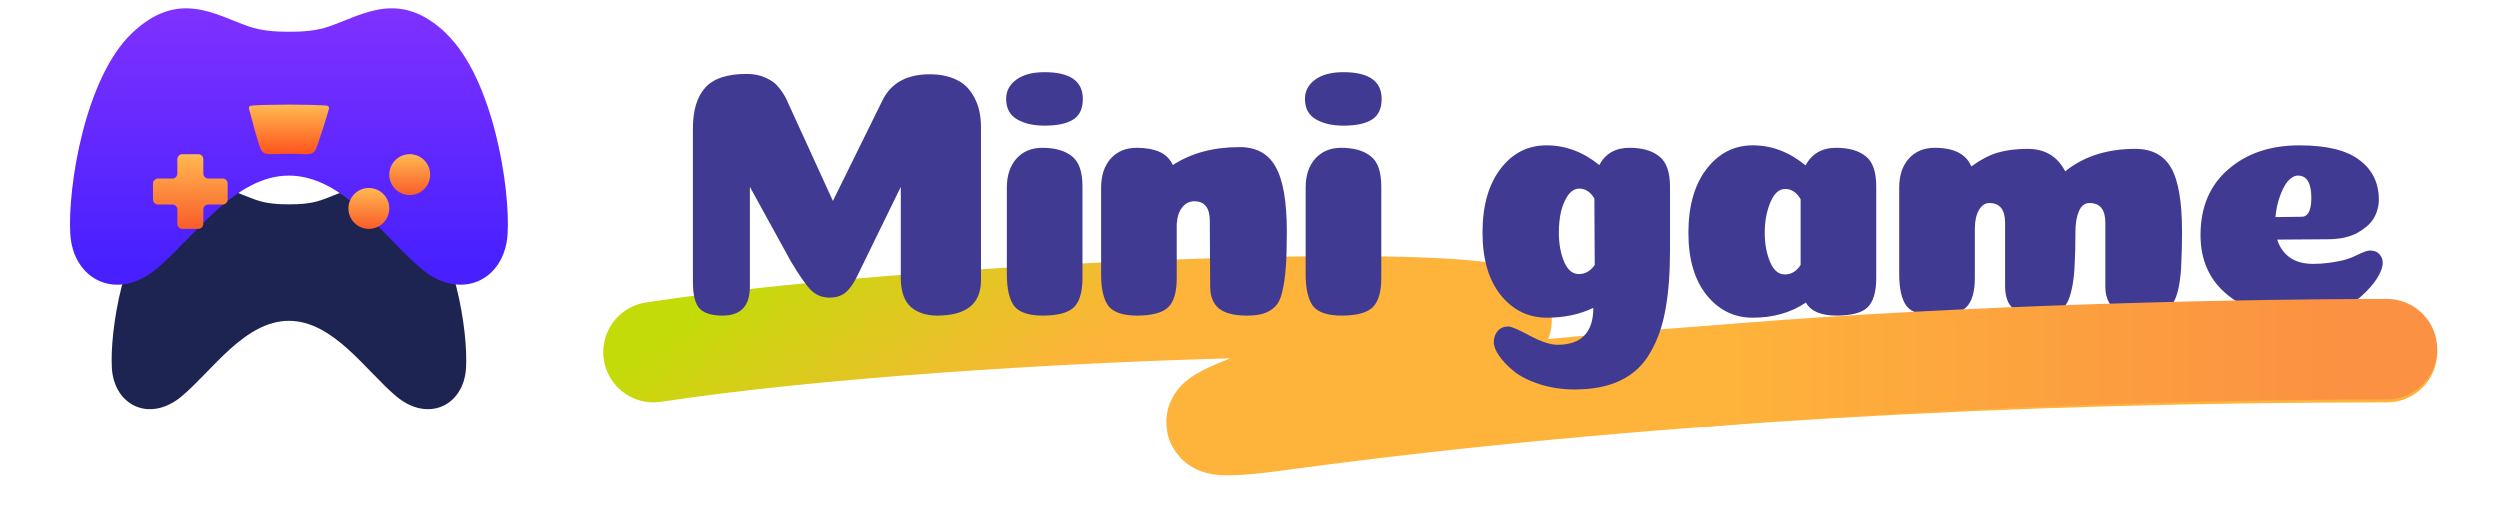 <svg width="199" height="41" viewBox="0 0 199 41" fill="none" xmlns="http://www.w3.org/2000/svg">
<g filter="url(#filter0_d_31_1459)">
<path d="M33.136 10.37C30.145 7.512 27.793 9.164 25.59 9.923C24.762 10.214 23.871 10.265 23 10.265C22.128 10.265 21.241 10.209 20.41 9.923C18.208 9.164 15.856 7.512 12.864 10.37C9.828 13.287 8.727 20.342 8.905 23.303C9.084 26.28 11.927 27.679 14.472 25.536C16.897 23.509 19.488 19.538 23 19.538C26.522 19.538 29.103 23.496 31.529 25.536C34.074 27.679 36.917 26.28 37.095 23.303C37.274 20.342 36.172 13.287 33.136 10.384V10.37Z" fill="#1D2452"/>
</g>
<g filter="url(#filter1_iii_31_1459)">
<path d="M35.516 8.657C31.822 5.128 28.918 7.168 26.198 8.105C25.175 8.464 24.075 8.528 23 8.528C21.923 8.528 20.827 8.459 19.802 8.105C17.082 7.168 14.178 5.128 10.484 8.657C6.735 12.259 5.375 20.971 5.595 24.628C5.816 28.304 9.326 30.031 12.469 27.385C15.463 24.882 18.663 19.978 23 19.978C27.348 19.978 30.535 24.866 33.531 27.385C36.674 30.031 40.184 28.304 40.404 24.628C40.625 20.971 39.265 12.259 35.516 8.675V8.657Z" fill="url(#paint0_linear_31_1459)"/>
</g>
<g filter="url(#filter2_d_31_1459)">
<path fill-rule="evenodd" clip-rule="evenodd" d="M16.185 11.673C16.185 11.453 16.006 11.273 15.785 11.273H14.517C14.296 11.273 14.117 11.453 14.117 11.673V12.812C14.117 13.033 13.938 13.212 13.717 13.212L12.578 13.212C12.357 13.212 12.178 13.391 12.178 13.612V14.88C12.178 15.101 12.357 15.28 12.578 15.28H13.717C13.938 15.28 14.117 15.459 14.117 15.68V16.819C14.117 17.04 14.296 17.219 14.517 17.219H15.785C16.006 17.219 16.185 17.04 16.185 16.819V15.68C16.185 15.459 16.364 15.28 16.585 15.28H17.723C17.944 15.28 18.123 15.101 18.123 14.88V13.612C18.123 13.391 17.944 13.212 17.723 13.212L16.585 13.212C16.364 13.212 16.185 13.033 16.185 12.812V11.673Z" fill="url(#paint1_linear_31_1459)"/>
</g>
<g filter="url(#filter3_d_31_1459)">
<circle cx="29.361" cy="15.592" r="1.627" fill="url(#paint2_linear_31_1459)"/>
</g>
<g filter="url(#filter4_d_31_1459)">
<circle cx="32.615" cy="12.9" r="1.627" fill="url(#paint3_linear_31_1459)"/>
</g>
<g filter="url(#filter5_d_31_1459)">
<path d="M26.025 7.415C25.715 7.353 23.529 7.326 23.003 7.326C22.477 7.326 20.291 7.353 19.981 7.415C19.765 7.459 19.805 7.628 19.832 7.699C19.886 7.912 20.534 10.399 20.763 10.879C20.831 11.03 20.952 11.252 21.424 11.269C21.829 11.278 22.085 11.252 23.003 11.243C23.92 11.243 24.069 11.287 24.474 11.269C24.946 11.252 25.067 11.03 25.135 10.879C25.364 10.399 26.12 7.912 26.174 7.699C26.187 7.628 26.241 7.459 26.025 7.415Z" fill="url(#paint4_linear_31_1459)"/>
</g>
<path d="M52.02 28.03C76.91 24.232 128.303 23.069 118.238 26.18C108.802 29.097 87.218 35.431 101.689 33.469C130.352 29.583 161.108 28.03 190 28.03" stroke="url(#paint5_linear_31_1459)" stroke-width="8" stroke-linecap="round"/>
<path d="M71.703 14.873L68.203 22.041C67.904 22.638 67.587 23.068 67.251 23.329C66.915 23.572 66.513 23.693 66.047 23.693C65.449 23.693 64.945 23.488 64.535 23.077C64.124 22.648 63.592 21.882 62.939 20.781L59.691 14.873V22.797C59.691 23.6 59.504 24.188 59.131 24.561C58.776 24.934 58.235 25.121 57.507 25.121C56.685 25.121 56.088 24.944 55.715 24.589C55.341 24.216 55.155 23.497 55.155 22.433V10.225C55.155 8.788 55.481 7.705 56.135 6.977C56.788 6.249 57.889 5.885 59.439 5.885C60.017 5.885 60.521 5.988 60.951 6.193C61.38 6.38 61.697 6.604 61.903 6.865C62.127 7.108 62.341 7.416 62.547 7.789L66.299 15.993L70.275 7.929C70.965 6.585 72.207 5.913 73.999 5.913C74.839 5.913 75.557 6.062 76.155 6.361C76.752 6.641 77.219 7.108 77.555 7.761C77.909 8.396 78.087 9.198 78.087 10.169V22.349C78.068 24.197 76.901 25.121 74.587 25.121C73.747 25.121 73.056 24.897 72.515 24.449C71.992 23.982 71.721 23.236 71.703 22.209V14.873ZM80.089 7.873C80.089 7.257 80.35 6.753 80.873 6.361C81.414 5.95 82.17 5.745 83.141 5.745C85.175 5.745 86.193 6.454 86.193 7.873C86.193 8.657 85.931 9.208 85.409 9.525C84.905 9.842 84.149 10.001 83.141 10.001C82.263 10.001 81.535 9.833 80.957 9.497C80.378 9.161 80.089 8.62 80.089 7.873ZM86.165 22.125C86.165 23.245 85.931 24.029 85.465 24.477C84.998 24.906 84.177 25.121 83.001 25.121C81.899 25.121 81.143 24.869 80.733 24.365C80.341 23.842 80.145 22.993 80.145 21.817V14.929C80.145 13.977 80.397 13.212 80.901 12.633C81.423 12.054 82.114 11.765 82.973 11.765C83.981 11.765 84.765 11.989 85.325 12.437C85.885 12.866 86.165 13.669 86.165 14.845V22.125ZM96.3 17.589C96.3 16.544 95.889 16.021 95.068 16.021C94.676 16.021 94.349 16.189 94.088 16.525C93.845 16.842 93.705 17.272 93.668 17.813V22.125C93.668 23.264 93.435 24.048 92.968 24.477C92.501 24.906 91.68 25.121 90.504 25.121C89.403 25.121 88.647 24.869 88.236 24.365C87.844 23.842 87.648 22.993 87.648 21.817V14.929C87.648 13.977 87.9 13.212 88.404 12.633C88.927 12.054 89.617 11.765 90.476 11.765C91.185 11.765 91.783 11.868 92.268 12.073C92.753 12.278 93.117 12.633 93.36 13.137C94.816 12.185 96.589 11.709 98.68 11.709C100.005 11.709 100.957 12.232 101.536 13.277C102.133 14.322 102.432 16.04 102.432 18.429C102.432 19.605 102.404 20.566 102.348 21.313C102.292 22.041 102.199 22.676 102.068 23.217C101.956 23.74 101.769 24.132 101.508 24.393C101.247 24.654 100.939 24.841 100.584 24.953C100.248 25.065 99.809 25.121 99.268 25.121C98.223 25.121 97.467 24.925 97 24.533C96.552 24.141 96.328 23.562 96.328 22.797L96.3 17.589ZM103.874 7.873C103.874 7.257 104.135 6.753 104.658 6.361C105.199 5.95 105.955 5.745 106.926 5.745C108.961 5.745 109.978 6.454 109.978 7.873C109.978 8.657 109.717 9.208 109.194 9.525C108.69 9.842 107.934 10.001 106.926 10.001C106.049 10.001 105.321 9.833 104.742 9.497C104.163 9.161 103.874 8.62 103.874 7.873ZM109.95 22.125C109.95 23.245 109.717 24.029 109.25 24.477C108.783 24.906 107.962 25.121 106.786 25.121C105.685 25.121 104.929 24.869 104.518 24.365C104.126 23.842 103.93 22.993 103.93 21.817V14.929C103.93 13.977 104.182 13.212 104.686 12.633C105.209 12.054 105.899 11.765 106.758 11.765C107.766 11.765 108.55 11.989 109.11 12.437C109.67 12.866 109.95 13.669 109.95 14.845V22.125ZM123.132 25.289C121.657 25.289 120.435 24.692 119.464 23.497C118.493 22.284 118.008 20.622 118.008 18.513C118.008 16.385 118.484 14.696 119.436 13.445C120.388 12.194 121.611 11.569 123.104 11.569C124.616 11.569 126.016 12.092 127.304 13.137C127.789 12.222 128.592 11.765 129.712 11.765C130.72 11.765 131.504 11.989 132.064 12.437C132.643 12.885 132.932 13.688 132.932 14.845V19.969C132.932 21.78 132.811 23.338 132.568 24.645C132.344 25.933 131.943 27.072 131.364 28.061C130.804 29.05 130.02 29.788 129.012 30.273C128.023 30.758 126.8 31.001 125.344 31.001C124.336 31.001 123.403 30.861 122.544 30.581C121.685 30.301 121.004 29.956 120.5 29.545C119.996 29.134 119.604 28.724 119.324 28.313C119.044 27.902 118.904 27.548 118.904 27.249C118.904 26.894 119.007 26.596 119.212 26.353C119.417 26.11 119.707 25.989 120.08 25.989C120.304 25.989 120.864 26.232 121.76 26.717C122.675 27.202 123.412 27.445 123.972 27.445C125.876 27.445 126.828 26.465 126.828 24.505C125.745 25.028 124.513 25.289 123.132 25.289ZM126.94 21.089L126.912 15.797C126.595 15.274 126.193 15.013 125.708 15.013C125.372 15.013 125.073 15.19 124.812 15.545C124.569 15.9 124.383 16.338 124.252 16.861C124.14 17.384 124.084 17.934 124.084 18.513C124.084 19.39 124.224 20.165 124.504 20.837C124.784 21.49 125.176 21.817 125.68 21.817C126.184 21.817 126.604 21.574 126.94 21.089ZM139.521 25.289C138.046 25.289 136.823 24.692 135.853 23.497C134.882 22.284 134.397 20.632 134.397 18.541C134.397 16.413 134.873 14.724 135.825 13.473C136.795 12.204 138.027 11.569 139.521 11.569C141.033 11.569 142.433 12.101 143.721 13.165C144.225 12.232 145.037 11.765 146.157 11.765C147.165 11.765 147.949 11.989 148.509 12.437C149.069 12.866 149.349 13.669 149.349 14.845V22.125C149.349 23.245 149.115 24.029 148.649 24.477C148.182 24.906 147.361 25.121 146.185 25.121C144.953 25.121 144.141 24.776 143.749 24.085C142.554 24.888 141.145 25.289 139.521 25.289ZM143.329 15.853C143.011 15.312 142.601 15.041 142.097 15.041C141.611 15.041 141.219 15.396 140.921 16.105C140.622 16.814 140.473 17.626 140.473 18.541C140.473 19.4 140.613 20.165 140.893 20.837C141.173 21.509 141.565 21.845 142.069 21.845C142.591 21.845 143.011 21.593 143.329 21.089V15.853ZM167.585 17.729C167.585 16.684 167.165 16.161 166.325 16.161C165.952 16.161 165.672 16.376 165.485 16.805C165.299 17.234 165.205 17.776 165.205 18.429C165.205 19.418 165.187 20.24 165.149 20.893C165.131 21.546 165.075 22.134 164.981 22.657C164.888 23.18 164.776 23.59 164.645 23.889C164.515 24.188 164.337 24.44 164.113 24.645C163.889 24.832 163.637 24.962 163.357 25.037C163.077 25.093 162.723 25.121 162.293 25.121C161.64 25.121 161.108 25.028 160.697 24.841C160.305 24.654 160.025 24.393 159.857 24.057C159.689 23.721 159.605 23.301 159.605 22.797V17.729C159.605 16.684 159.185 16.161 158.345 16.161C158.009 16.161 157.729 16.357 157.505 16.749C157.3 17.122 157.197 17.617 157.197 18.233V22.125C157.197 23.245 156.964 24.029 156.497 24.477C156.031 24.906 155.209 25.121 154.033 25.121C152.932 25.121 152.176 24.869 151.765 24.365C151.373 23.842 151.177 22.993 151.177 21.817V14.929C151.177 13.977 151.429 13.212 151.933 12.633C152.456 12.054 153.147 11.765 154.005 11.765C155.536 11.765 156.507 12.26 156.917 13.249C157.627 12.726 158.317 12.362 158.989 12.157C159.68 11.952 160.483 11.849 161.397 11.849C162.779 11.849 163.777 12.446 164.393 13.641C164.487 13.566 164.58 13.492 164.673 13.417C166.111 12.372 167.875 11.849 169.965 11.849C171.291 11.849 172.243 12.353 172.821 13.361C173.4 14.369 173.689 16.058 173.689 18.429C173.689 19.418 173.671 20.24 173.633 20.893C173.615 21.546 173.559 22.134 173.465 22.657C173.372 23.18 173.251 23.59 173.101 23.889C172.971 24.188 172.775 24.44 172.513 24.645C172.271 24.832 171.991 24.962 171.673 25.037C171.375 25.093 170.992 25.121 170.525 25.121C169.816 25.121 169.237 25.028 168.789 24.841C168.36 24.654 168.052 24.393 167.865 24.057C167.679 23.721 167.585 23.301 167.585 22.797V17.729ZM183.029 25.289C180.752 25.289 178.866 24.701 177.373 23.525C175.898 22.349 175.161 20.744 175.161 18.709C175.161 16.506 175.889 14.77 177.345 13.501C178.82 12.213 180.714 11.569 183.029 11.569C185.213 11.569 186.809 11.961 187.817 12.745C188.844 13.51 189.357 14.565 189.357 15.909C189.357 16.17 189.32 16.422 189.245 16.665C189.189 16.908 189.086 17.15 188.937 17.393C188.806 17.617 188.62 17.832 188.377 18.037C188.153 18.224 187.892 18.401 187.593 18.569C187.294 18.718 186.94 18.84 186.529 18.933C186.118 19.008 185.68 19.045 185.213 19.045L181.265 19.073C181.452 19.67 181.788 20.146 182.273 20.501C182.758 20.837 183.374 21.005 184.121 21.005C184.924 21.005 185.745 20.902 186.585 20.697C186.94 20.604 187.322 20.454 187.733 20.249C188.162 20.044 188.47 19.941 188.657 19.941C188.974 19.941 189.217 20.034 189.385 20.221C189.572 20.408 189.665 20.641 189.665 20.921C189.665 21.257 189.516 21.668 189.217 22.153C188.918 22.62 188.498 23.096 187.957 23.581C187.434 24.048 186.734 24.449 185.857 24.785C184.98 25.121 184.037 25.289 183.029 25.289ZM181.125 17.281C182.413 17.262 183.113 17.253 183.225 17.253C183.505 17.253 183.71 17.085 183.841 16.749C183.934 16.506 183.981 16.17 183.981 15.741C183.981 14.565 183.626 13.977 182.917 13.977C182.656 13.977 182.394 14.117 182.133 14.397C181.89 14.677 181.676 15.078 181.489 15.601C181.302 16.105 181.181 16.665 181.125 17.281Z" fill="#413A92"/>
<path d="M190 27.797C175.238 27.797 152.057 28.477 135.616 29.997" stroke="url(#paint6_linear_31_1459)" stroke-width="8" stroke-linecap="round"/>
<defs>
<filter id="filter0_d_31_1459" x="0.887" y="6.755" width="44.227" height="33.816" filterUnits="userSpaceOnUse" color-interpolation-filters="sRGB">
<feFlood flood-opacity="0" result="BackgroundImageFix"/>
<feColorMatrix in="SourceAlpha" type="matrix" values="0 0 0 0 0 0 0 0 0 0 0 0 0 0 0 0 0 0 127 0" result="hardAlpha"/>
<feOffset dy="6"/>
<feGaussianBlur stdDeviation="4"/>
<feComposite in2="hardAlpha" operator="out"/>
<feColorMatrix type="matrix" values="0 0 0 0 0.36 0 0 0 0 0.493 0 0 0 0 0.965 0 0 0 0.45 0"/>
<feBlend mode="normal" in2="BackgroundImageFix" result="effect1_dropShadow_31_1459"/>
<feBlend mode="normal" in="SourceGraphic" in2="effect1_dropShadow_31_1459" result="shape"/>
</filter>
<filter id="filter1_iii_31_1459" x="5.572" y="0.663" width="34.855" height="29" filterUnits="userSpaceOnUse" color-interpolation-filters="sRGB">
<feFlood flood-opacity="0" result="BackgroundImageFix"/>
<feBlend mode="normal" in="SourceGraphic" in2="BackgroundImageFix" result="shape"/>
<feColorMatrix in="SourceAlpha" type="matrix" values="0 0 0 0 0 0 0 0 0 0 0 0 0 0 0 0 0 0 127 0" result="hardAlpha"/>
<feOffset dy="1"/>
<feGaussianBlur stdDeviation="1"/>
<feComposite in2="hardAlpha" operator="arithmetic" k2="-1" k3="1"/>
<feColorMatrix type="matrix" values="0 0 0 0 1 0 0 0 0 0.594 0 0 0 0 0.219 0 0 0 0.6 0"/>
<feBlend mode="normal" in2="shape" result="effect1_innerShadow_31_1459"/>
<feColorMatrix in="SourceAlpha" type="matrix" values="0 0 0 0 0 0 0 0 0 0 0 0 0 0 0 0 0 0 127 0" result="hardAlpha"/>
<feOffset dy="-6"/>
<feGaussianBlur stdDeviation="3"/>
<feComposite in2="hardAlpha" operator="arithmetic" k2="-1" k3="1"/>
<feColorMatrix type="matrix" values="0 0 0 0 0.185 0 0 0 0 0.052 0 0 0 0 0.718 0 0 0 0.71 0"/>
<feBlend mode="normal" in2="effect1_innerShadow_31_1459" result="effect2_innerShadow_31_1459"/>
<feColorMatrix in="SourceAlpha" type="matrix" values="0 0 0 0 0 0 0 0 0 0 0 0 0 0 0 0 0 0 127 0" result="hardAlpha"/>
<feOffset dy="-1"/>
<feGaussianBlur stdDeviation="1.7"/>
<feComposite in2="hardAlpha" operator="arithmetic" k2="-1" k3="1"/>
<feColorMatrix type="matrix" values="0 0 0 0 0.147 0 0 0 0 0.693 0 0 0 0 1 0 0 0 0.47 0"/>
<feBlend mode="normal" in2="effect2_innerShadow_31_1459" result="effect3_innerShadow_31_1459"/>
</filter>
<filter id="filter2_d_31_1459" x="10.178" y="10.273" width="9.945" height="9.945" filterUnits="userSpaceOnUse" color-interpolation-filters="sRGB">
<feFlood flood-opacity="0" result="BackgroundImageFix"/>
<feColorMatrix in="SourceAlpha" type="matrix" values="0 0 0 0 0 0 0 0 0 0 0 0 0 0 0 0 0 0 127 0" result="hardAlpha"/>
<feOffset dy="1"/>
<feGaussianBlur stdDeviation="1"/>
<feComposite in2="hardAlpha" operator="out"/>
<feColorMatrix type="matrix" values="0 0 0 0 0.312 0 0 0 0 0.118 0 0 0 0 0.849 0 0 0 0.76 0"/>
<feBlend mode="normal" in2="BackgroundImageFix" result="effect1_dropShadow_31_1459"/>
<feBlend mode="normal" in="SourceGraphic" in2="effect1_dropShadow_31_1459" result="shape"/>
</filter>
<filter id="filter3_d_31_1459" x="25.734" y="12.965" width="7.254" height="7.254" filterUnits="userSpaceOnUse" color-interpolation-filters="sRGB">
<feFlood flood-opacity="0" result="BackgroundImageFix"/>
<feColorMatrix in="SourceAlpha" type="matrix" values="0 0 0 0 0 0 0 0 0 0 0 0 0 0 0 0 0 0 127 0" result="hardAlpha"/>
<feOffset dy="1"/>
<feGaussianBlur stdDeviation="1"/>
<feComposite in2="hardAlpha" operator="out"/>
<feColorMatrix type="matrix" values="0 0 0 0 0.312 0 0 0 0 0.118 0 0 0 0 0.849 0 0 0 0.76 0"/>
<feBlend mode="normal" in2="BackgroundImageFix" result="effect1_dropShadow_31_1459"/>
<feBlend mode="normal" in="SourceGraphic" in2="effect1_dropShadow_31_1459" result="shape"/>
</filter>
<filter id="filter4_d_31_1459" x="28.988" y="10.273" width="7.254" height="7.254" filterUnits="userSpaceOnUse" color-interpolation-filters="sRGB">
<feFlood flood-opacity="0" result="BackgroundImageFix"/>
<feColorMatrix in="SourceAlpha" type="matrix" values="0 0 0 0 0 0 0 0 0 0 0 0 0 0 0 0 0 0 127 0" result="hardAlpha"/>
<feOffset dy="1"/>
<feGaussianBlur stdDeviation="1"/>
<feComposite in2="hardAlpha" operator="out"/>
<feColorMatrix type="matrix" values="0 0 0 0 0.312 0 0 0 0 0.118 0 0 0 0 0.849 0 0 0 0.76 0"/>
<feBlend mode="normal" in2="BackgroundImageFix" result="effect1_dropShadow_31_1459"/>
<feBlend mode="normal" in="SourceGraphic" in2="effect1_dropShadow_31_1459" result="shape"/>
</filter>
<filter id="filter5_d_31_1459" x="17.811" y="6.326" width="10.379" height="7.947" filterUnits="userSpaceOnUse" color-interpolation-filters="sRGB">
<feFlood flood-opacity="0" result="BackgroundImageFix"/>
<feColorMatrix in="SourceAlpha" type="matrix" values="0 0 0 0 0 0 0 0 0 0 0 0 0 0 0 0 0 0 127 0" result="hardAlpha"/>
<feOffset dy="1"/>
<feGaussianBlur stdDeviation="1"/>
<feComposite in2="hardAlpha" operator="out"/>
<feColorMatrix type="matrix" values="0 0 0 0 0.879 0 0 0 0 0.475 0 0 0 0 0 0 0 0 0.55 0"/>
<feBlend mode="normal" in2="BackgroundImageFix" result="effect1_dropShadow_31_1459"/>
<feBlend mode="normal" in="SourceGraphic" in2="effect1_dropShadow_31_1459" result="shape"/>
</filter>
<linearGradient id="paint0_linear_31_1459" x1="23" y1="6.663" x2="23" y2="28.663" gradientUnits="userSpaceOnUse">
<stop stop-color="#7F31FF"/>
<stop offset="0.927" stop-color="#4820FF"/>
</linearGradient>
<linearGradient id="paint1_linear_31_1459" x1="15.15" y1="11.273" x2="15.15" y2="17.219" gradientUnits="userSpaceOnUse">
<stop stop-color="#FFB950"/>
<stop offset="1" stop-color="#FA5C2A"/>
</linearGradient>
<linearGradient id="paint2_linear_31_1459" x1="29.361" y1="13.965" x2="29.361" y2="17.219" gradientUnits="userSpaceOnUse">
<stop stop-color="#FFB950"/>
<stop offset="1" stop-color="#FA5C2A"/>
</linearGradient>
<linearGradient id="paint3_linear_31_1459" x1="32.615" y1="11.273" x2="32.615" y2="14.527" gradientUnits="userSpaceOnUse">
<stop stop-color="#FFB950"/>
<stop offset="1" stop-color="#FA5C2A"/>
</linearGradient>
<linearGradient id="paint4_linear_31_1459" x1="23" y1="7.326" x2="23" y2="11.273" gradientUnits="userSpaceOnUse">
<stop stop-color="#FFBA51"/>
<stop offset="1" stop-color="#FF531D"/>
</linearGradient>
<linearGradient id="paint5_linear_31_1459" x1="49.5" y1="29.233" x2="63.261" y2="46.843" gradientUnits="userSpaceOnUse">
<stop stop-color="#C3DB08"/>
<stop offset="1" stop-color="#FEB33B"/>
</linearGradient>
<linearGradient id="paint6_linear_31_1459" x1="137.647" y1="29.439" x2="186.294" y2="29.439" gradientUnits="userSpaceOnUse">
<stop stop-color="#FEB33B"/>
<stop offset="1" stop-color="#FB9142"/>
</linearGradient>
</defs>
</svg>
